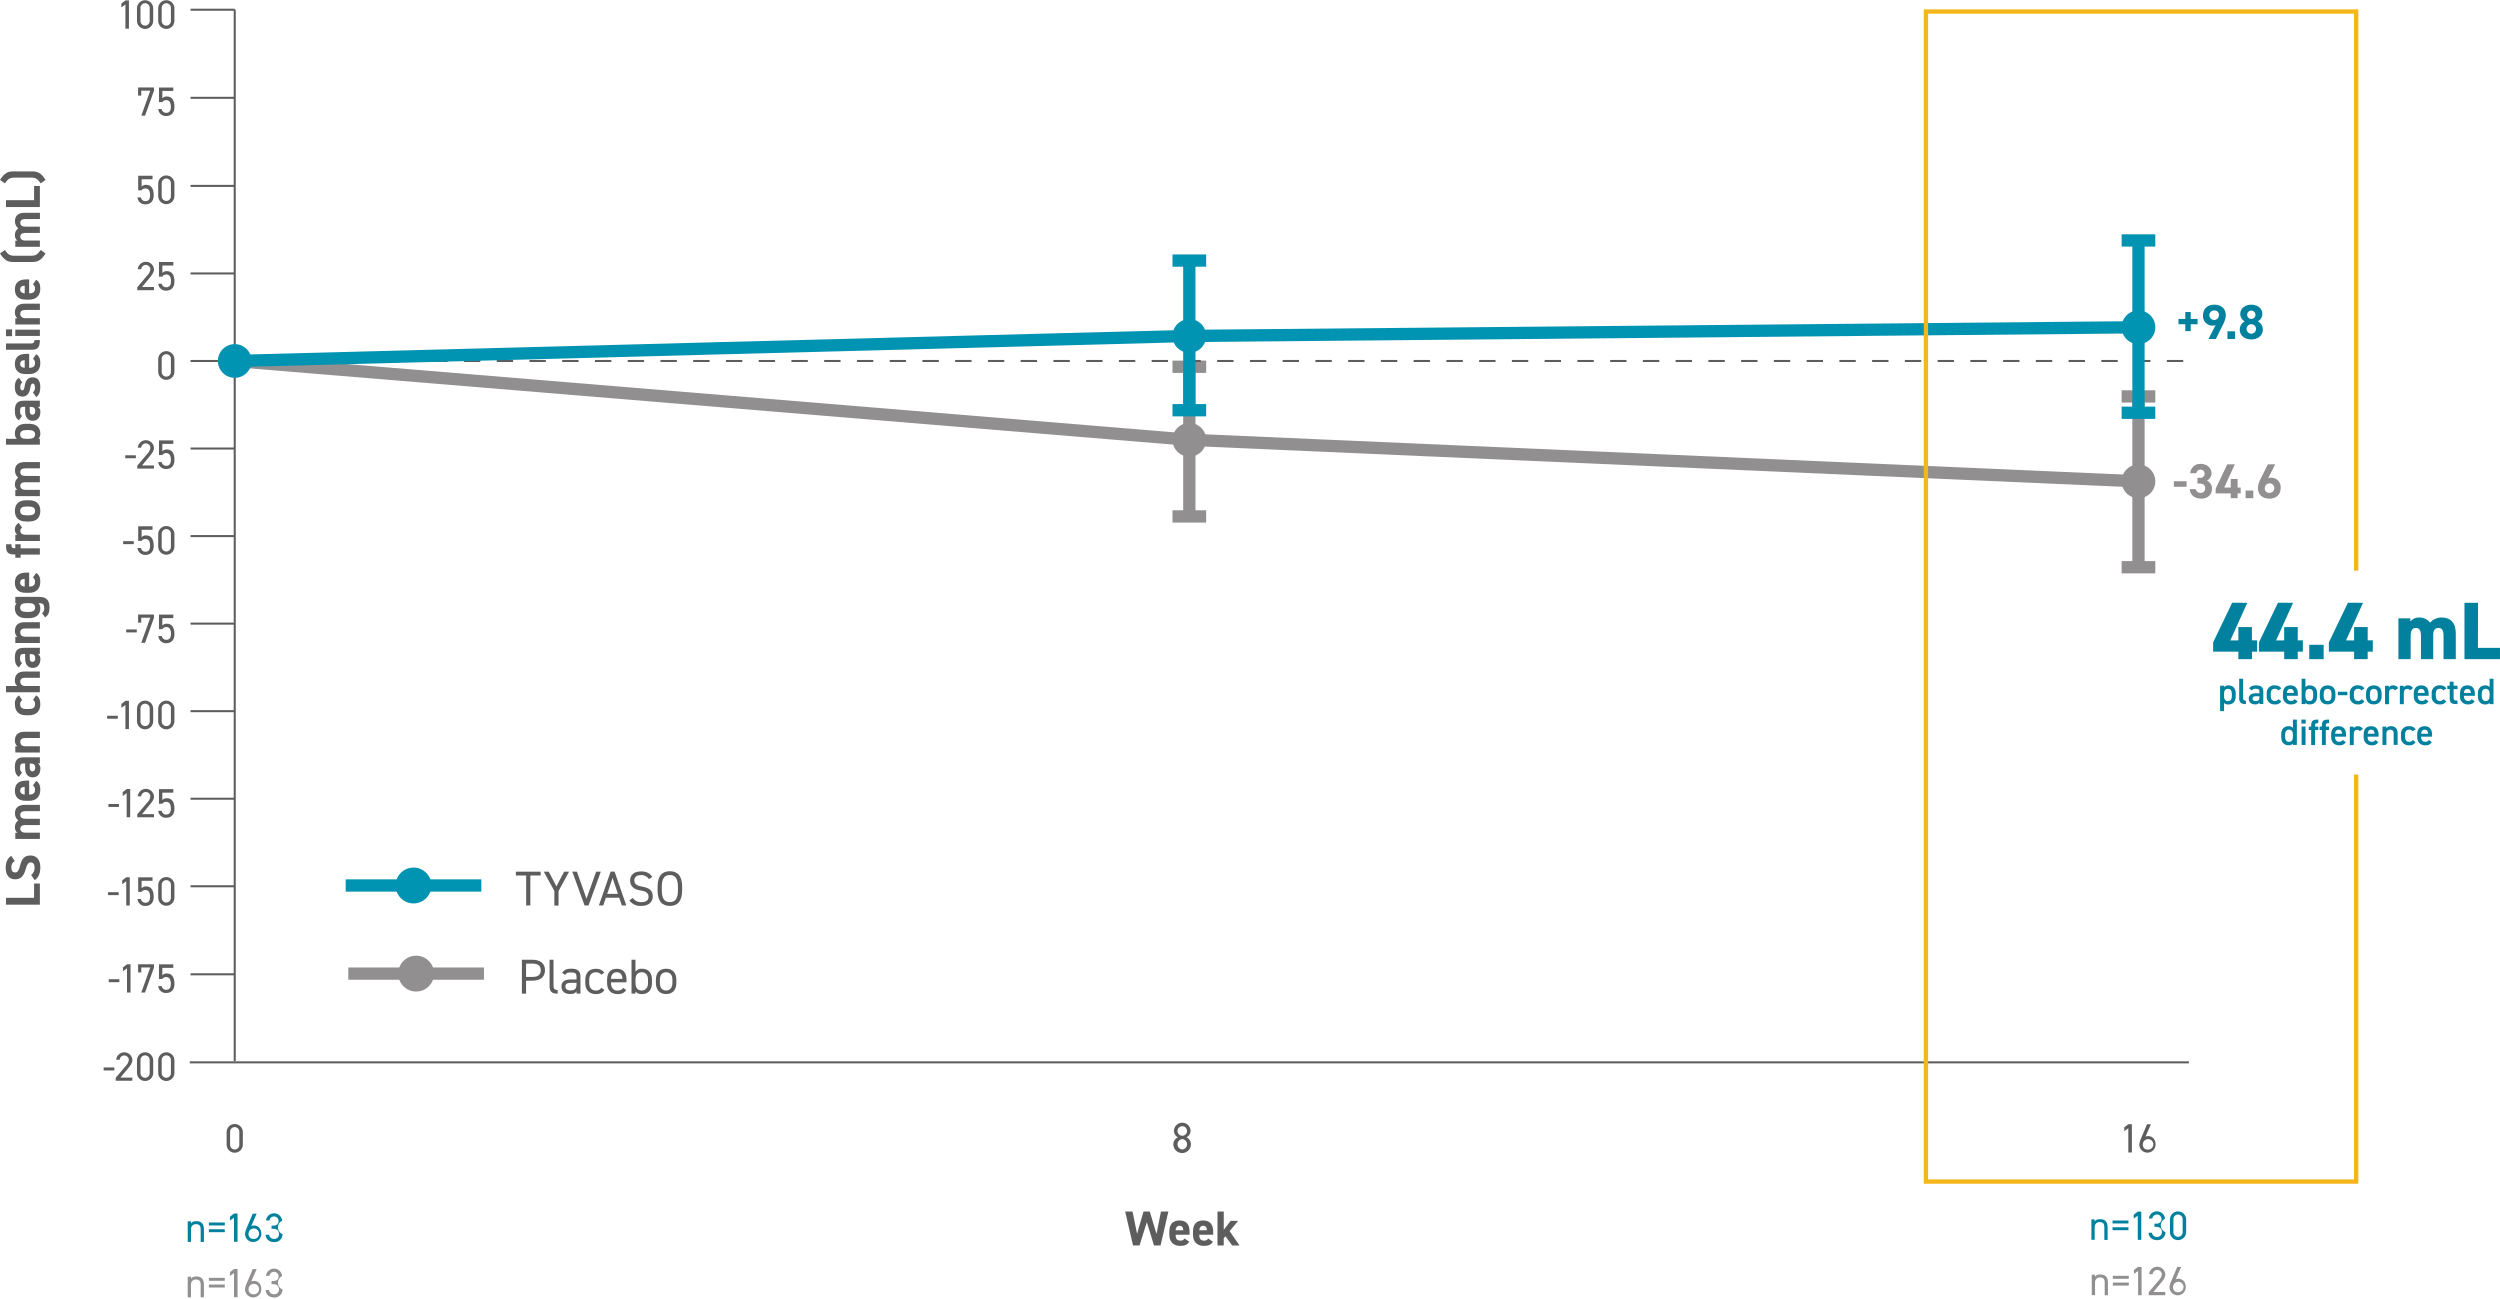 <svg fill="none" height="414" viewBox="0 0 797 414" width="797" xmlns="http://www.w3.org/2000/svg" xmlns:xlink="http://www.w3.org/1999/xlink"><clipPath id="a"><path d="m0 .024h797v413.614h-797z"/></clipPath><g clip-path="url(#a)"><path d="m10.866 286.218v-4.541h1.844v6.732h-10.8v-2.191z" fill="#5d5d5d"/><path d="m4.714 274.486c-.37.21-.672.524-.867.902-.195.378-.276.805-.232 1.229 0 .985.453 1.518 1.192 1.518.846 0 1.218-.666 1.578-2.131.566-2.257 1.412-3.275 3.329-3.275 1.764 0 3.143 1.191 3.143 3.728 0 1.898-.513 3.209-1.764 4.168l-1.159-1.678c.362-.27.65-.627.839-1.037.188-.411.271-.862.24-1.313 0-1.252-.546-1.671-1.205-1.671-.659 0-1.179.453-1.631 2.204-.559 2.13-1.578 3.196-3.329 3.196-1.751 0-3.036-1.126-3.036-3.696 0-1.724.579-3.023 1.764-3.788z" fill="#5d5d5d"/><path d="m12.711 261.03v1.997h-4.588c-1.252 0-1.658.486-1.658 1.186 0 .699.533 1.238 1.645 1.238h4.601v1.997h-7.83v-1.957h.666c-.263-.205-.472-.469-.611-.772-.139-.302-.203-.633-.188-.966-.019-.425.068-.848.254-1.231.186-.382.465-.712.811-.959-.334-.273-.603-.617-.785-1.008-.182-.391-.274-.818-.267-1.25 0-1.704 1.032-2.703 3.069-2.703h4.9v1.998h-4.607c-1.172 0-1.658.406-1.658 1.205s.533 1.218 1.645 1.218z" fill="#5d5d5d"/><path d="m11.518 248.958c.959.546 1.332 1.458 1.332 2.863 0 2.351-1.518 3.476-3.536 3.476h-1.065c-2.364 0-3.509-1.185-3.509-3.223 0-2.21 1.285-3.222 3.662-3.222h.892v4.461c1.085 0 1.864-.36 1.864-1.472.039-.272-.003-.551-.122-.799-.118-.249-.308-.457-.544-.599zm-3.642 4.355v-2.457c-1.019.047-1.445.453-1.445 1.205 0 .753.553 1.172 1.445 1.252z" fill="#5d5d5d"/><path d="m8.016 244.95v-1.565h-.453c-.879 0-1.165.267-1.165 1.392 0 .766.113 1.138.633 1.471l-.992 1.412c-.952-.586-1.298-1.458-1.298-3.07 0-1.997.599-3.162 2.836-3.162h5.134v1.957h-.666c.287.17.519.419.665.719.147.299.203.635.16.966 0 1.631-.859 2.756-2.457 2.756-1.598 0-2.397-1.231-2.397-2.876zm1.471-1.565v1.332c0 .812.266 1.178.872 1.178.606 0 .879-.459.879-1.145 0-.912-.393-1.331-1.458-1.331z" fill="#5d5d5d"/><path d="m4.881 239.896v-1.957h.666c-.262-.219-.47-.495-.608-.806-.139-.312-.204-.651-.191-.992 0-1.585.752-2.863 3.069-2.863h4.9v1.997h-4.594c-1.218 0-1.658.44-1.658 1.252 0 .926.613 1.378 1.645 1.378h4.601v1.998z" fill="#5d5d5d"/><path d="m11.519 221.679c.925.553 1.332 1.445 1.332 2.85 0 2.244-1.405 3.496-3.536 3.496h-1.065c-2.284 0-3.509-1.272-3.509-3.603-.037-.53.063-1.061.29-1.541.227-.481.575-.894 1.008-1.202l1.052 1.505c-.211.14-.384.331-.5.556-.117.225-.174.476-.166.729 0 1.125.666 1.565 1.944 1.565h.812c1.125 0 1.997-.293 1.997-1.565.029-.262-.018-.528-.137-.764s-.302-.433-.529-.568z" fill="#5d5d5d"/><path d="m1.91 220.694v-1.998h3.582c-.256-.212-.458-.482-.589-.788-.131-.305-.187-.638-.163-.97 0-1.578.752-2.863 3.069-2.863h4.9v1.998h-4.588c-1.218 0-1.658.432-1.658 1.251s.613 1.379 1.645 1.379h4.601v1.997z" fill="#5d5d5d"/><path d="m8.016 210.034v-1.552h-.453c-.879 0-1.165.267-1.165 1.392 0 .766.113 1.145.633 1.472l-.992 1.411c-.952-.579-1.298-1.458-1.298-3.069 0-1.998.599-3.163 2.836-3.163h5.134v1.957h-.666c.288.171.519.422.666.722.147.301.202.638.159.97 0 1.624-.859 2.756-2.457 2.756-1.598 0-2.397-1.258-2.397-2.896zm1.471-1.552v1.332c0 .819.266 1.179.872 1.179.606 0 .879-.46.879-1.146 0-.905-.393-1.331-1.458-1.331z" fill="#5d5d5d"/><path d="m4.88 204.98v-1.958h.666c-.26-.219-.467-.495-.606-.807-.138-.311-.204-.65-.193-.99 0-1.585.752-2.87 3.069-2.87h4.901v1.997h-4.594c-1.218 0-1.658.44-1.658 1.252 0 .926.613 1.379 1.645 1.379h4.601v1.997z" fill="#5d5d5d"/><path d="m4.88 192.289v-1.997h7.677c2.61 0 3.223 1.471 3.223 3.442 0 1.458-.346 2.384-1.412 3.07l-.965-1.332c.239-.175.428-.408.551-.677.122-.27.173-.566.148-.861 0-1.185-.34-1.645-1.545-1.645h-.253c.381.474.575 1.071.546 1.678 0 2.051-1.452 3.103-3.536 3.103h-1.065c-2.284 0-3.509-1.238-3.509-3.103-.03-.608.167-1.206.553-1.678zm4.481 0h-.985c-1.252 0-1.944.413-1.944 1.399 0 .985.666 1.391 1.944 1.391h.812c1.125 0 1.998-.313 1.998-1.391 0-1.079-.792-1.399-1.824-1.399z" fill="#5d5d5d"/><path d="m11.518 182.655c.959.546 1.332 1.451 1.332 2.863 0 2.35-1.518 3.476-3.536 3.476h-1.065c-2.364 0-3.509-1.192-3.509-3.223 0-2.211 1.285-3.229 3.662-3.229h.892v4.461c1.085 0 1.864-.36 1.864-1.465.039-.273-.003-.551-.122-.8s-.308-.457-.544-.598zm-3.642 4.348v-2.457c-1.019.047-1.445.459-1.445 1.205s.553 1.179 1.445 1.252z" fill="#5d5d5d"/><path d="m4.88 176.762h-.4c-1.998 0-2.55-.786-2.55-2.663v-.579h1.731v.372c0 .739.326.893 1.112.893h.107v-1.265h1.691v1.285h6.139v1.997h-6.139v.999h-1.691z" fill="#5d5d5d"/><path d="m7.057 168.226c-.174.101-.318.244-.42.417-.102.172-.157.368-.16.569 0 .752.546 1.252 1.645 1.252h4.601v1.997h-7.843v-1.957h.666c-.267-.191-.481-.446-.622-.742-.141-.296-.204-.623-.184-.95-.017-.431.089-.859.306-1.233s.536-.678.919-.877z" fill="#5d5d5d"/><path d="m9.255 159.49c2.144 0 3.596 1.013 3.596 3.383s-1.405 3.382-3.596 3.382h-.945c-2.344 0-3.569-1.238-3.569-3.382s1.225-3.383 3.569-3.383zm-.067 1.998h-.812c-1.252 0-1.944.406-1.944 1.398s.666 1.392 1.944 1.392h.812c1.125 0 1.998-.28 1.998-1.392s-.872-1.398-1.998-1.398z" fill="#5d5d5d"/><path d="m12.711 151.74v1.998h-4.588c-1.252 0-1.658.479-1.658 1.185s.533 1.238 1.645 1.238h4.601v1.998h-7.83v-1.958h.666c-.263-.204-.472-.469-.611-.771-.139-.303-.203-.634-.188-.967-.019-.425.068-.848.254-1.23.186-.383.465-.713.811-.96-.334-.273-.603-.617-.785-1.008-.182-.391-.274-.818-.267-1.249 0-1.705 1.032-2.704 3.069-2.704h4.9v1.998h-4.607c-1.172 0-1.658.406-1.658 1.198 0 .793.533 1.225 1.645 1.225z" fill="#5d5d5d"/><path d="m5.366 139.895c-.22-.225-.389-.493-.497-.788s-.152-.61-.129-.923c0-1.878 1.225-3.083 3.569-3.083h.945c2.144 0 3.596 1.019 3.596 3.083.025.309-.016.619-.12.911s-.27.558-.485.78h.466v1.891h-10.8v-1.891zm3.822-2.79h-.812c-1.252 0-1.944.413-1.944 1.398 0 .986.666 1.392 1.944 1.392h.812c1.125 0 1.998-.346 1.998-1.392 0-1.045-.872-1.398-1.998-1.398z" fill="#5d5d5d"/><path d="m8.016 131.246v-1.551h-.453c-.879 0-1.165.266-1.165 1.398 0 .766.113 1.138.633 1.465l-.992 1.411c-.952-.579-1.298-1.458-1.298-3.069 0-1.998.599-3.163 2.836-3.163h5.134v1.958h-.666c.287.171.518.422.665.722.147.3.203.637.161.969 0 1.631-.859 2.756-2.457 2.756-1.598 0-2.397-1.251-2.397-2.896zm1.471-1.551v1.331c0 .813.266 1.172.872 1.172.606 0 .879-.453.879-1.145 0-.906-.393-1.332-1.458-1.332z" fill="#5d5d5d"/><path d="m7.091 121.924c-.226.181-.403.417-.512.685s-.149.559-.114.847c0 .519.153.992.613.992.459 0 .666-.426.766-1.259.3-1.924 1.032-2.896 2.583-2.896 1.551 0 2.424 1.052 2.424 3.069 0 1.598-.386 2.571-1.298 3.243l-1.079-1.531c.25-.196.444-.454.561-.749s.153-.616.105-.929c0-.666-.24-1.112-.666-1.112-.426 0-.666.346-.799 1.331-.266 1.625-.952 2.817-2.537 2.817-1.485 0-2.41-1.065-2.41-3.023 0-1.278.3-2.344 1.298-2.956z" fill="#5d5d5d"/><path d="m11.518 112.916c.959.552 1.332 1.458 1.332 2.863 0 2.35-1.518 3.482-3.536 3.482h-1.065c-2.364 0-3.509-1.192-3.509-3.229 0-2.204 1.285-3.223 3.662-3.223h.892v4.461c1.085 0 1.864-.359 1.864-1.471.041-.272-.001-.55-.12-.798-.119-.248-.309-.455-.546-.594zm-3.642 4.354v-2.457c-1.019.047-1.445.453-1.445 1.205 0 .753.553 1.172 1.445 1.252z" fill="#5d5d5d"/><path d="m1.91 111.504v-1.997h7.843c.846 0 1.232-.253 1.232-1.099h1.724c0 2.111-.546 3.096-2.503 3.096z" fill="#5d5d5d"/><path d="m1.91 107.176v-2.164h1.938v2.164zm2.97-.08v-1.997h7.83v1.997z" fill="#5d5d5d"/><path d="m4.881 103.441v-1.964h.666c-.262-.219-.47-.495-.608-.806-.139-.312-.204-.651-.191-.992 0-1.578.752-2.863 3.069-2.863h4.9v1.998h-4.594c-1.218 0-1.658.44-1.658 1.259 0 .819.613 1.378 1.645 1.378h4.601v1.998z" fill="#5d5d5d"/><path d="m11.518 89.186c.959.546 1.332 1.452 1.332 2.863 0 2.35-1.518 3.476-3.536 3.476h-1.065c-2.364 0-3.509-1.192-3.509-3.223 0-2.211 1.285-3.229 3.662-3.229h.892v4.461c1.085 0 1.864-.359 1.864-1.471.039-.272-.004-.549-.122-.796-.118-.248-.307-.455-.543-.595zm-3.642 4.348v-2.457c-1.019.047-1.445.453-1.445 1.205s.553 1.179 1.445 1.252z" fill="#5d5d5d"/><path d="m14.528 80.802c-1.391 2.204-2.503 2.723-4.241 2.723h-6.046c-1.738 0-2.836-.519-4.241-2.723l1.551-1.099c.985 1.332 1.405 1.831 3.096 1.831h5.233c1.685 0 2.111-.513 3.096-1.831z" fill="#5d5d5d"/><path d="m12.711 72.266v1.998h-4.588c-1.252 0-1.658.486-1.658 1.192s.533 1.238 1.645 1.238h4.601v1.998h-7.83v-1.964h.666c-.263-.204-.472-.469-.611-.771-.139-.302-.203-.634-.188-.966-.019-.425.068-.848.254-1.231.186-.383.465-.713.811-.96-.334-.273-.602-.617-.784-1.008-.182-.391-.274-.818-.268-1.249 0-1.705 1.032-2.71 3.069-2.71h4.9v1.998h-4.607c-1.172 0-1.658.406-1.658 1.205s.533 1.225 1.645 1.225z" fill="#5d5d5d"/><path d="m10.866 63.817v-4.541h1.844v6.731h-10.8v-2.191z" fill="#5d5d5d"/><path d="m12.977 58.457c-.986-1.332-1.412-1.831-3.096-1.831h-5.233c-1.691 0-2.111.519-3.096 1.831l-1.551-1.099c1.405-2.204 2.504-2.723 4.241-2.723h6.046c1.738 0 2.85.519 4.241 2.723z" fill="#5d5d5d"/><path d="m77.415 364.906c0 .685-.272 1.342-.757 1.827-.484.484-1.142.756-1.827.756-.685 0-1.342-.272-1.827-.756-.484-.485-.757-1.142-.757-1.827v-3.995c0-.685.272-1.342.757-1.827.484-.484 1.142-.756 1.827-.756.685 0 1.342.272 1.827.756.484.485.757 1.142.757 1.827zm-2.583-5.593c-.203-.001-.404.039-.591.119-.187.08-.355.198-.493.347-.139.148-.245.323-.313.515-.068.191-.095.395-.081.597v3.995c-.013.201.014.403.082.593.068.19.174.364.311.511.138.147.304.265.489.345s.384.121.586.121.401-.041.586-.121.351-.198.489-.345.244-.321.311-.511c.068-.19.096-.392.082-.593v-3.995c.016-.201-.011-.403-.077-.594-.066-.19-.171-.365-.308-.513s-.303-.267-.488-.348-.384-.123-.586-.123z" fill="#5d5d5d"/><path d="m59.845 389.369h1.045v.666c.326-.493.786-.739 1.751-.739 1.398 0 2.37.725 2.37 2.556v4.069h-1.039v-4.055c0-1.332-.719-1.605-1.492-1.605-.212-.01-.423.024-.621.1-.198.076-.377.193-.527.343-.15.15-.267.329-.343.527-.076.198-.11.41-.1.621v4.069h-1.045z" fill="#01819d"/><path d="m66.583 389.735h5.074v.939h-5.074zm0 2.144h5.074v.939h-5.074z" fill="#01819d"/><path d="m75.726 395.894h-1.125v-7.71l-1.292.925v-1.238l1.292-.992h1.125z" fill="#01819d"/><path d="m80.099 390.86c.262-.132.552-.196.846-.186 1.438 0 2.364 1.138 2.364 2.663.004.341-.06.679-.188.996-.127.316-.316.604-.554.848-.239.244-.523.438-.837.572-.314.133-.651.204-.992.207-.341.004-.679-.06-.996-.187-.316-.127-.605-.316-.848-.554-.244-.239-.438-.523-.572-.837s-.204-.651-.208-.992c.076-.726.283-1.432.613-2.084l1.851-4.388h1.252zm.613 4.122c.339.042.684-.021.987-.179.303-.159.551-.406.71-.708.159-.303.223-.647.182-.986-.041-.34-.184-.659-.411-.915s-.526-.438-.858-.52c-.332-.082-.681-.061-1.001.061-.32.121-.595.336-.789.618-.194.281-.298.615-.298.957-.025.21-.006.422.057.623.063.202.167.387.307.545.14.158.311.285.503.372.192.086.401.131.611.132z" fill="#01819d"/><path d="m86.564 390.74h.559c1.192 0 1.698-.612 1.698-1.591-.033-.362-.198-.698-.463-.946-.265-.247-.612-.389-.975-.397s-.716.117-.992.353c-.276.235-.456.564-.506.923h-1.092c.076-.638.385-1.224.869-1.647.484-.422 1.107-.649 1.75-.638.642.012 1.257.262 1.726.701.468.44.757 1.037.809 1.678-.412.191-.759.499-.997.886s-.358.835-.345 1.289c.013.454.16.895.421 1.266.261.372.625.659 1.048.826.006.343-.059.684-.189 1.001s-.325.605-.571.844c-.246.24-.538.426-.858.549-.32.122-.663.178-1.005.163-1.718 0-2.663-1.005-2.776-2.363h1.099c.05.397.254.759.567 1.008.314.248.712.365 1.111.323.199.004.397-.033.582-.108.185-.074.352-.186.493-.327.141-.141.251-.309.325-.494.074-.185.11-.383.105-.582 0-1.072-.626-1.711-1.831-1.711h-.559z" fill="#01819d"/><path d="m59.845 407.013h1.045v.666c.326-.5.786-.746 1.751-.746 1.398 0 2.37.732 2.37 2.557v4.075h-1.039v-4.062c0-1.331-.719-1.604-1.492-1.604-.212-.011-.423.023-.621.099-.198.077-.377.193-.527.343-.15.15-.267.33-.343.528-.076.198-.11.409-.1.621v4.075h-1.045z" fill="#918f8f"/><path d="m66.583 407.379h5.074v.939h-5.074zm0 2.138h5.074v.939h-5.074z" fill="#918f8f"/><path d="m75.726 413.538h-1.125v-7.69l-1.292.932v-1.232l1.292-.985h1.125z" fill="#918f8f"/><path d="m80.099 408.512c.263-.128.553-.189.846-.18 1.438 0 2.364 1.132 2.364 2.663.004.341-.06.68-.188.996-.127.316-.316.605-.554.848-.239.244-.523.438-.837.572s-.651.204-.992.208c-.341.003-.679-.061-.996-.188-.316-.127-.605-.315-.848-.554s-.438-.523-.572-.837c-.134-.313-.204-.65-.208-.991.075-.729.282-1.438.613-2.091l1.851-4.381h1.252zm.613 4.128c.339.042.684-.021.987-.179s.551-.405.71-.708c.159-.303.223-.647.182-.986-.041-.34-.184-.659-.411-.915s-.526-.437-.858-.519c-.332-.082-.681-.061-1.001.06s-.595.337-.789.618c-.194.282-.298.616-.298.958-.023.208-.003.419.061.618.064.2.169.384.308.541.14.156.31.281.501.367s.398.131.608.132z" fill="#918f8f"/><path d="m86.564 408.385h.559c1.192 0 1.698-.619 1.698-1.591-.033-.362-.198-.698-.463-.946-.265-.248-.612-.389-.975-.397s-.716.117-.992.353c-.276.235-.456.564-.506.923h-1.092c.075-.638.384-1.225.867-1.648.483-.422 1.107-.65 1.749-.64.642.011 1.257.26 1.726.699.469.438.758 1.036.811 1.676-.412.191-.759.5-.997.886-.239.387-.358.835-.345 1.289.013.454.16.895.421 1.267.261.371.625.659 1.048.826.006.343-.059.683-.189 1-.131.318-.325.605-.571.844-.246.24-.538.426-.858.549-.32.122-.663.178-1.005.163-1.718 0-2.663-1.005-2.776-2.357h1.099c.052.397.256.758.569 1.006.313.249.711.366 1.109.326.2.003.398-.035.582-.11.185-.076.352-.188.493-.329.14-.142.251-.311.325-.496.074-.185.11-.384.105-.583 0-1.072-.626-1.705-1.831-1.705h-.559z" fill="#918f8f"/><path d="m666.737 388.743h1.046v.665c.326-.492.785-.739 1.751-.739 1.391 0 2.37.733 2.37 2.557v4.068h-1.039v-4.094c0-1.332-.719-1.605-1.491-1.605-.212-.011-.423.023-.621.1-.198.076-.378.193-.528.343-.149.15-.266.329-.343.527-.076.198-.11.41-.099.621v4.069h-1.046z" fill="#01819d"/><path d="m673.476 389.103h5.073v.938h-5.073zm0 2.144h5.073v.938h-5.073z" fill="#01819d"/><path d="m682.644 395.261h-1.126v-7.71l-1.291.925v-1.225l1.291-.992h1.126z" fill="#01819d"/><path d="m686.838 390.108h.56c1.185 0 1.697-.613 1.697-1.591-.033-.362-.198-.698-.463-.946s-.612-.389-.975-.397c-.363-.009-.716.117-.992.352-.276.236-.456.564-.506.924h-1.099c.076-.638.386-1.225.87-1.647s1.107-.65 1.749-.638c.643.012 1.257.261 1.726.701.468.439.757 1.037.809 1.677-.414.19-.763.498-1.003.886-.24.387-.361.837-.347 1.292.015.456.163.897.427 1.269.263.372.631.657 1.056.821.006.343-.058.684-.189 1.001s-.325.604-.571.844c-.245.239-.537.426-.858.548-.32.123-.662.179-1.005.164-1.718 0-2.664-1.005-2.777-2.364h1.092c.052.398.257.76.572 1.009.314.248.714.364 1.113.323.199.003.396-.035.58-.11.185-.075.352-.186.492-.327.141-.141.251-.309.325-.493.075-.185.111-.383.108-.582 0-1.072-.666-1.711-1.831-1.711h-.56z" fill="#01819d"/><path d="m696.945 392.771c0 .685-.272 1.343-.757 1.827-.484.485-1.141.757-1.826.757s-1.342-.272-1.827-.757c-.484-.484-.757-1.142-.757-1.827v-3.995c0-.685.273-1.342.757-1.826.485-.485 1.142-.757 1.827-.757s1.342.272 1.826.757c.485.484.757 1.141.757 1.826zm-2.583-5.599c-.203-.002-.404.039-.59.119-.187.08-.354.198-.493.346-.138.149-.244.324-.311.516-.067.191-.093.394-.078.597v3.995c-.013.201.015.403.082.592.068.19.174.364.312.512.137.147.304.264.489.344.184.081.384.122.585.122.202 0 .401-.041.586-.122.185-.08.352-.197.489-.344.138-.148.244-.322.312-.512.067-.189.095-.391.082-.592v-3.995c.011-.202-.02-.404-.091-.593-.071-.19-.18-.362-.32-.507-.141-.146-.31-.26-.497-.336-.188-.077-.389-.114-.591-.109z" fill="#01819d"/><path d="m694.501 101.683h2.177v-2.21h1.725v2.21h2.19v1.691h-2.19v2.184h-1.725v-2.19h-2.177z" fill="#01819d"/><path d="m706.341 103.621c-.331.147-.69.217-1.052.206-.409-.009-.813-.101-1.186-.269s-.708-.41-.986-.711-.492-.654-.63-1.039c-.139-.386-.198-.795-.174-1.204 0-2.397 1.631-3.475 3.635-3.475s3.649 1.065 3.649 3.455c-.109 1.091-.452 2.145-1.006 3.09l-2.177 4.394h-2.344zm-.393-4.661c-.306-.016-.609.06-.871.218s-.47.391-.599.668c-.128.278-.171.587-.121.889.049.302.187.583.397.805.21.223.482.377.781.444.298.066.61.042.895-.07.284-.112.529-.307.702-.56.172-.252.266-.55.267-.856.022-.199 0-.401-.064-.591-.064-.19-.169-.363-.307-.508-.139-.145-.307-.259-.493-.332-.187-.073-.387-.105-.587-.094z" fill="#01819d"/><path d="m712.553 108.068h-2.444v-2.443h2.444z" fill="#01819d"/><path d="m715.642 102.462c-.438-.223-.805-.564-1.062-.983-.256-.42-.391-.902-.39-1.394 0-1.911 1.691-2.956 3.522-2.956s3.523 1.045 3.523 2.956c0 .492-.136.975-.394 1.395-.257.419-.626.759-1.065.982.489.236.9.606 1.185 1.067.286.461.434.994.427 1.537 0 1.997-1.672 3.149-3.676 3.149s-3.682-1.132-3.682-3.149c0-.541.151-1.071.436-1.531.284-.46.692-.831 1.176-1.073zm2.07 3.915c.401 0 .786-.159 1.069-.442.284-.284.443-.668.443-1.069s-.159-.785-.443-1.069c-.283-.283-.668-.443-1.069-.443s-.785.16-1.068.443c-.284.284-.443.668-.443 1.069s.159.785.443 1.069c.283.283.667.442 1.068.442zm0-4.707c.178 0 .354-.036.518-.105.163-.069.312-.17.436-.297s.221-.278.286-.443c.065-.166.096-.342.092-.52-.007-.262-.09-.516-.241-.731-.15-.215-.36-.38-.604-.476s-.51-.117-.766-.062-.491.184-.673.372c-.183.188-.307.425-.356.682-.048.258-.02.524.082.765.101.242.272.448.49.593.218.144.474.222.736.222z" fill="#01819d"/><path d="m693.023 153.431h4.055v1.752h-4.055z" fill="#918f8f"/><path d="m700.534 152.333h.793c.192.025.389.008.574-.05.186-.059.356-.157.499-.288.144-.132.257-.293.331-.473.075-.179.109-.373.1-.568.001-.171-.034-.34-.102-.498-.068-.157-.167-.299-.292-.416s-.272-.208-.434-.266c-.161-.058-.332-.082-.503-.071-.328-.014-.649.099-.896.314-.248.216-.404.518-.436.844h-1.944c.026-.419.135-.828.32-1.205.185-.376.443-.713.759-.989.315-.277.682-.488 1.08-.623.398-.134.818-.188 1.237-.159 1.997 0 3.415 1.365 3.415 2.976-.003.492-.142.973-.402 1.39s-.63.754-1.069.974c.496.222.915.586 1.205 1.046.29.459.438.994.426 1.537 0 1.752-1.225 3.163-3.449 3.163s-3.582-1.285-3.662-3.036h1.924c.061.366.262.694.56.915.298.222.67.318 1.038.27.189.012.379-.017.556-.084s.337-.171.471-.306c.134-.134.237-.295.303-.472.067-.178.094-.367.082-.556 0-.959-.553-1.525-1.665-1.525h-.792z" fill="#918f8f"/><path d="m712.454 148.025-3.369 7.411h2.07v-2.757h2.191v2.757h.985v1.857h-.985v1.532h-2.191v-1.532h-4.794v-1.518l3.696-7.75z" fill="#918f8f"/><path d="m718.346 158.825h-2.444v-2.444h2.444z" fill="#918f8f"/><path d="m723.079 152.473c.329-.146.686-.214 1.045-.2.409.008.813.099 1.186.267.372.168.707.41.984.711s.49.656.627 1.041c.136.386.193.795.166 1.204 0 2.397-1.611 3.475-3.615 3.475s-3.649-1.065-3.649-3.462c.1-1.087.436-2.139.986-3.083l2.177-4.401h2.35zm.393 4.66c.304.014.605-.064.864-.223s.465-.392.591-.669c.125-.276.166-.585.115-.884-.05-.3-.19-.578-.399-.798-.21-.22-.481-.373-.778-.438s-.606-.04-.889.072-.525.306-.697.557c-.171.251-.264.548-.265.852-.03.201-.013.406.049.6.062.193.167.37.308.516.141.147.313.259.504.329s.395.095.597.073z" fill="#918f8f"/><path d="m666.843 406.381h1.038v.666c.327-.5.786-.746 1.752-.746 1.398 0 2.377.732 2.377 2.557v4.068h-1.032v-4.082c0-1.331-.719-1.604-1.485-1.604-.212-.011-.424.023-.622.099-.198.077-.378.193-.529.343-.15.15-.268.329-.345.527s-.112.41-.102.622v4.068h-1.039z" fill="#918f8f"/><path d="m673.575 406.74h5.08v.939h-5.08zm0 2.144h5.08v.959h-5.08z" fill="#918f8f"/><path d="m682.744 412.899h-1.112v-7.717l-1.331.932v-1.225l1.291-.992h1.126z" fill="#918f8f"/><path d="m690.287 412.899h-5.28v-.939l3.169-3.742c.565-.525.925-1.232 1.019-1.997-.025-.372-.191-.721-.463-.976-.273-.255-.632-.397-1.005-.397s-.733.142-1.005.397c-.273.255-.438.604-.463.976h-1.112c.053-.653.352-1.262.835-1.703.484-.442 1.118-.684 1.773-.677s1.283.262 1.758.713c.475.452.761 1.066.801 1.72 0 1.072-.779 1.931-1.332 2.623l-2.484 3.003h3.789z" fill="#918f8f"/><path d="m693.616 407.846c.264-.134.557-.198.852-.187 1.432 0 2.357 1.139 2.357 2.663.007.689-.259 1.352-.741 1.844s-1.14.773-1.829.78-1.352-.26-1.844-.742-.772-1.14-.779-1.828c.075-.727.283-1.433.612-2.084l1.858-4.388h1.252zm.613 4.121c.337.042.68-.02.982-.177.302-.158.548-.403.708-.704.159-.301.222-.643.182-.982-.04-.338-.182-.655-.407-.911-.225-.255-.522-.436-.852-.519-.331-.082-.678-.063-.997.057-.318.12-.593.333-.788.613-.194.279-.299.611-.3.952-.027.209-.01.421.051.623.06.202.162.389.3.548.138.16.307.289.498.378.191.09.399.138.609.142z" fill="#918f8f"/><path d="m375.522 362.569c-.375-.184-.693-.468-.919-.82-.225-.352-.349-.759-.359-1.177 0-.707.28-1.384.78-1.884.499-.499 1.177-.78 1.883-.78.707 0 1.384.281 1.883.78.5.5.781 1.177.781 1.884-.016.423-.149.834-.384 1.187-.235.352-.563.633-.948.81.427.192.79.503 1.044.897.254.393.389.852.387 1.32 0 .745-.296 1.46-.823 1.987s-1.241.823-1.986.823c-.746 0-1.46-.296-1.987-.823s-.823-1.242-.823-1.987c.008-.471.151-.931.411-1.323.261-.393.629-.703 1.06-.894zm1.392 3.895c.416-.037.802-.229 1.084-.537s.438-.71.438-1.127c0-.418-.156-.82-.438-1.128s-.668-.5-1.084-.537c-.416.037-.803.229-1.084.537-.282.308-.438.71-.438 1.128 0 .417.156.819.438 1.127.281.308.668.5 1.084.537zm0-4.381c.301 0 .595-.089.846-.256.25-.167.445-.404.561-.682s.147-.584.089-.879c-.058-.296-.201-.567-.413-.781s-.483-.36-.778-.421c-.294-.06-.601-.032-.879.082-.279.113-.518.306-.687.555-.17.249-.261.543-.264.844-.002.201.037.4.112.586.076.187.188.356.33.498.142.143.311.256.497.332.186.077.385.116.586.115z" fill="#5d5d5d"/><path d="m363.291 397.046h-2.084l-2.504-10.807h2.351l1.444 7.111 2.051-7.111h1.998l2.144 7.158 1.424-7.158h2.364l-2.49 10.807h-2.097l-2.284-7.438z" fill="#5d5d5d"/><path d="m379.124 395.86c-.546.959-1.452 1.332-2.863 1.332-2.351 0-3.476-1.518-3.476-3.535v-1.066c0-2.363 1.192-3.509 3.223-3.509 2.21 0 3.229 1.285 3.229 3.662v.893h-4.461c0 1.085.36 1.864 1.471 1.864.272.039.549-.004.797-.123.248-.118.455-.307.595-.543zm-4.348-3.648h2.457c-.047-1.019-.453-1.439-1.205-1.439-.753 0-1.179.54-1.252 1.432z" fill="#5d5d5d"/><path d="m386.668 395.86c-.553.959-1.459 1.332-2.87 1.332-2.344 0-3.476-1.518-3.476-3.535v-1.066c0-2.363 1.192-3.509 3.23-3.509 2.203 0 3.222 1.285 3.222 3.662v.893h-4.461c0 1.085.36 1.864 1.472 1.864.272.04.549-.001.797-.12s.455-.309.594-.546zm-4.355-3.648h2.457c-.047-1.019-.453-1.439-1.205-1.439s-1.152.54-1.232 1.432z" fill="#5d5d5d"/><path d="m394.718 389.202-2.723 3.289 3.162 4.555h-2.35l-2.144-2.943-.533.666v2.283h-1.997v-10.813h1.997v5.826l2.191-2.849z" fill="#5d5d5d"/><path d="m679.635 367.403h-1.126v-7.717l-1.291.932v-1.232l1.291-.992h1.126z" fill="#5d5d5d"/><path d="m683.988 362.363c.263-.128.553-.189.846-.18 1.438 0 2.363 1.132 2.363 2.663.004.341-.06.68-.187.996s-.316.605-.554.848c-.239.244-.523.438-.837.572-.314.133-.651.204-.992.208-.341.003-.679-.061-.995-.188-.317-.127-.605-.316-.849-.554-.243-.239-.438-.523-.571-.837-.134-.314-.205-.651-.208-.992.075-.728.282-1.437.612-2.09l1.851-4.388h1.259zm.613 4.128c.339.043.684-.018.988-.176.304-.157.552-.403.713-.706.16-.302.225-.646.185-.986s-.183-.66-.409-.916c-.226-.257-.525-.439-.857-.522s-.682-.062-1.002.059-.596.336-.791.618c-.195.281-.299.615-.299.958-.025.208-.006.42.056.621s.166.386.305.544.31.284.501.372c.192.087.399.132.61.134z" fill="#5d5d5d"/><path d="m60.49 338.679h637.334" stroke="#5d5d5d" stroke-miterlimit="10" stroke-width=".653"/><path d="m60.745 3.1h14.089" stroke="#5d5d5d" stroke-miterlimit="10" stroke-width=".653"/><path d="m60.745 31.185h14.089" stroke="#5d5d5d" stroke-miterlimit="10" stroke-width=".653"/><path d="m60.745 87.175h14.089" stroke="#5d5d5d" stroke-miterlimit="10" stroke-width=".653"/><path d="m60.745 115.08h14.089" stroke="#5d5d5d" stroke-miterlimit="10" stroke-width=".653"/><path d="m60.745 142.991h14.089" stroke="#5d5d5d" stroke-miterlimit="10" stroke-width=".653"/><path d="m60.745 198.808h14.089" stroke="#5d5d5d" stroke-miterlimit="10" stroke-width=".653"/><path d="m60.745 254.631h14.089" stroke="#5d5d5d" stroke-miterlimit="10" stroke-width=".653"/><path d="m60.745 310.607h14.089" stroke="#5d5d5d" stroke-miterlimit="10" stroke-width=".653"/><path d="m60.745 59.263h14.089" stroke="#5d5d5d" stroke-miterlimit="10" stroke-width=".653"/><g fill="#5d5d5d"><path d="m33.039 340.297h3.402v.966h-3.402z"/><path d="m42.18 344.532h-5.287v-.939l3.169-3.742c.564-.525.925-1.232 1.019-1.998-.025-.372-.191-.721-.463-.976-.273-.254-.632-.396-1.005-.396-.373 0-.732.142-1.005.396-.273.255-.438.604-.463.976h-1.105c.053-.653.352-1.261.836-1.703.484-.441 1.117-.683 1.772-.676s1.283.261 1.758.713c.475.451.761 1.066.801 1.72 0 1.072-.786 1.931-1.332 2.623l-2.483 3.003h3.815z"/><path d="m48.839 342.042c0 .685-.272 1.342-.757 1.826-.484.485-1.142.757-1.827.757s-1.342-.272-1.827-.757c-.484-.484-.757-1.141-.757-1.826v-3.995c0-.686.272-1.343.757-1.827.484-.485 1.142-.757 1.827-.757s1.342.272 1.827.757c.484.484.757 1.141.757 1.827zm-2.583-5.593c-.203-.002-.404.039-.59.119s-.354.198-.492.346c-.138.149-.244.324-.311.516-.067.191-.093.394-.078.597v3.995c-.013.201.014.402.082.592.068.19.174.364.311.511.138.148.304.265.489.345.185.081.384.122.586.122.202 0 .401-.041.586-.122.185-.08.351-.197.489-.345.138-.147.244-.321.311-.511.068-.19.096-.391.082-.592v-3.995c.015-.202-.012-.404-.079-.595-.067-.19-.172-.365-.31-.513-.138-.148-.304-.266-.489-.347-.185-.081-.385-.123-.587-.123z"/><path d="m55.603 342.041c0 .685-.272 1.343-.757 1.827-.484.485-1.142.757-1.827.757-.685 0-1.342-.272-1.827-.757-.484-.484-.757-1.142-.757-1.827v-3.995c0-.685.272-1.342.757-1.826.484-.485 1.142-.757 1.827-.757.685 0 1.342.272 1.827.757.484.484.757 1.141.757 1.826zm-2.583-5.593c-.203-.001-.404.039-.59.12-.186.08-.354.198-.492.346s-.244.324-.311.515c-.067.192-.093.395-.078.597v3.995c-.014.201.014.403.082.593.068.19.174.364.311.511.138.147.304.265.489.345s.384.122.586.122.401-.042.586-.122.351-.198.489-.345c.138-.147.244-.321.311-.511.068-.19.096-.392.082-.593v-3.995c.016-.201-.011-.404-.077-.595s-.172-.366-.31-.514c-.138-.149-.304-.267-.49-.347-.185-.081-.386-.122-.588-.122z"/><path d="m34.677 312.172h3.376v.946h-3.376z"/><path d="m41.614 316.414h-1.125v-7.711l-1.292.926v-1.225l1.292-.992h1.125z"/><path d="m44.019 310.008v-2.596h5.074v1.018l-2.856 7.99h-1.198l2.87-7.99h-2.87v1.578z"/><path d="m51.715 312.099h-1.032v-4.661h4.568v1.125h-3.496v2.357c.182-.197.405-.352.654-.453.249-.102.516-.147.785-.133 1.665 0 2.424 1.279 2.424 3.329 0 1.772-.912 2.91-2.663 2.91-.624.025-1.234-.192-1.702-.605-.469-.412-.76-.99-.815-1.612h1.099c.049.339.22.648.481.869.261.22.595.338.937.329.925 0 1.518-.532 1.518-1.891 0-1.358-.446-2.177-1.518-2.177-.24-.003-.478.051-.693.157-.215.107-.402.263-.545.456z"/><path d="m34.443 284.427h3.382v.939h-3.382z"/><path d="m41.369 288.662h-1.125v-7.704l-1.292.926v-1.212l1.292-.992h1.125z"/><path d="m45.097 284.347h-1.039v-4.66h4.568v1.118h-3.482v2.364c.181-.197.403-.352.65-.454.247-.101.514-.146.781-.132 1.671 0 2.43 1.278 2.43 3.329 0 1.771-.912 2.91-2.663 2.91-.624.026-1.235-.19-1.704-.603s-.76-.992-.813-1.615h1.092c.052.339.225.647.487.868.262.22.596.338.938.331.925 0 1.512-.533 1.512-1.891s-.44-2.184-1.512-2.184c-.242-.002-.48.053-.697.16-.216.108-.404.265-.548.459z"/><path d="m55.603 286.179c0 .685-.272 1.342-.757 1.826-.484.485-1.142.757-1.827.757-.685 0-1.342-.272-1.827-.757-.484-.484-.757-1.141-.757-1.826v-3.995c0-.686.272-1.343.757-1.827.484-.485 1.142-.757 1.827-.757.685 0 1.342.272 1.827.757.484.484.757 1.141.757 1.827zm-2.583-5.6c-.203-.002-.404.039-.59.119s-.354.198-.492.347c-.138.148-.244.323-.311.515-.067.191-.093.395-.078.597v3.995c-.014.201.014.403.082.593.068.189.174.363.311.511.138.147.304.264.489.345.185.08.384.121.586.121s.401-.041.586-.121c.185-.081.351-.198.489-.345.138-.148.244-.322.311-.511.068-.19.096-.392.082-.593v-3.995c.016-.202-.011-.404-.077-.595s-.172-.367-.31-.515-.304-.266-.49-.347c-.185-.08-.386-.122-.588-.121z"/><path d="m34.557 256.309h3.376v.939h-3.376z"/><path d="m41.496 260.55h-1.119v-7.717l-1.272.933v-1.232l1.292-.992h1.119z"/><path d="m49.092 260.551h-5.327v-.946l3.169-3.742c.564-.525.925-1.232 1.019-1.997-.025-.373-.191-.722-.463-.976-.273-.255-.632-.397-1.005-.397-.373 0-.732.142-1.005.397-.273.254-.438.603-.463.976h-1.092c.053-.653.352-1.262.836-1.703.484-.442 1.117-.684 1.772-.677s1.283.261 1.758.713c.475.451.761 1.066.801 1.72 0 1.072-.786 1.931-1.332 2.623l-2.477 3.003h3.809z"/><path d="m51.715 256.229h-1.032v-4.661h4.568v1.126h-3.496v2.363c.181-.198.405-.354.653-.456.249-.103.517-.149.785-.136 1.665 0 2.424 1.285 2.424 3.329 0 1.778-.912 2.91-2.663 2.91-.624.024-1.234-.192-1.702-.605s-.76-.99-.815-1.613h1.099c.049.339.22.648.481.869s.595.338.937.33c.925 0 1.518-.533 1.518-1.891s-.446-2.177-1.518-2.177c-.24-.004-.478.05-.693.157-.215.106-.402.262-.545.455z"/><path d="m34.164 228.184h3.382v.946h-3.382z"/><path d="m41.103 232.425h-1.119v-7.683l-1.292.925v-1.225l1.292-1.032h1.119z"/><path d="m48.839 229.935c0 .686-.272 1.343-.757 1.827-.484.485-1.142.757-1.827.757s-1.342-.272-1.827-.757c-.484-.484-.757-1.141-.757-1.827v-3.995c0-.685.272-1.342.757-1.826.484-.485 1.142-.757 1.827-.757s1.342.272 1.827.757c.484.484.757 1.141.757 1.826zm-2.583-5.599c-.203-.001-.403.04-.589.121-.186.081-.353.199-.491.347-.138.148-.244.323-.311.514s-.095.394-.08.596v3.995c-.013.201.014.403.082.592.068.19.174.364.311.512.138.147.304.264.489.344.185.081.384.122.586.122.202 0 .401-.041.586-.122.185-.08.351-.197.489-.344.138-.148.244-.322.311-.512.068-.189.096-.391.082-.592v-3.995c.015-.202-.012-.404-.079-.595-.067-.19-.172-.365-.31-.513-.138-.148-.304-.266-.489-.347-.185-.081-.385-.123-.587-.123z"/><path d="m55.603 229.935c0 .686-.272 1.343-.757 1.827-.484.485-1.142.757-1.827.757-.685 0-1.342-.272-1.827-.757-.484-.484-.757-1.141-.757-1.827v-3.995c0-.685.272-1.342.757-1.826.484-.485 1.142-.757 1.827-.757.685 0 1.342.272 1.827.757.484.484.757 1.141.757 1.826zm-2.583-5.599c-.203-.001-.403.04-.589.121-.186.081-.353.199-.491.347s-.244.323-.311.514c-.067.191-.095.394-.08.596v3.995c-.014.201.014.403.082.592.068.19.174.364.311.512.138.147.304.264.489.344.185.081.384.122.586.122s.401-.041.586-.122c.185-.08.351-.197.489-.344.138-.148.244-.322.311-.512.068-.189.096-.391.082-.592v-3.995c.015-.202-.012-.404-.079-.595-.067-.19-.172-.365-.31-.513s-.304-.266-.489-.347c-.185-.081-.385-.123-.587-.123z"/><path d="m40.23 200.672h3.376v.939h-3.376z"/><path d="m44.019 198.508v-2.597h5.074v1.019l-2.856 7.99h-1.198l2.87-7.99h-2.87v1.578z"/><path d="m51.715 200.592h-1.032v-4.66h4.568v1.118h-3.496v2.364c.182-.197.405-.352.654-.454.249-.101.516-.146.785-.132 1.665 0 2.424 1.278 2.424 3.329 0 1.771-.912 2.903-2.663 2.903-.629.013-1.239-.218-1.701-.645-.462-.427-.74-1.017-.776-1.645h1.099c.049.339.22.649.481.871s.595.341.937.334c.925 0 1.518-.539 1.518-1.891s-.446-2.184-1.518-2.184c-.254-.001-.504.062-.728.183-.223.121-.413.296-.551.509z"/><path d="m39.257 172.521h3.382v.952h-3.382z"/><path d="m45.097 172.441h-1.039v-4.661h4.568v1.119h-3.482v2.364c.181-.198.403-.353.65-.454s.514-.146.781-.132c1.671 0 2.43 1.278 2.43 3.329 0 1.778-.912 2.909-2.663 2.909-.624.027-1.235-.189-1.704-.602-.469-.414-.76-.992-.813-1.615h1.092c.05.34.223.65.485.872s.597.34.94.333c.925 0 1.512-.539 1.512-1.897 0-1.359-.44-2.177-1.512-2.177-.241-.005-.48.049-.697.155-.216.107-.405.263-.548.457z"/><path d="m55.603 174.265c0 .686-.272 1.343-.757 1.827-.484.485-1.142.757-1.827.757-.685 0-1.342-.272-1.827-.757-.484-.484-.757-1.141-.757-1.827v-3.995c0-.685.272-1.342.757-1.826.484-.485 1.142-.757 1.827-.757.685 0 1.342.272 1.827.757.484.484.757 1.141.757 1.826zm-2.583-5.593c-.203-.001-.404.04-.59.12s-.354.198-.492.346c-.138.149-.244.324-.311.515-.067.192-.093.395-.078.597v3.995c-.014.202.014.403.082.593.068.19.174.364.311.511.138.148.304.265.489.345s.384.122.586.122.401-.042.586-.122.351-.197.489-.345c.138-.147.244-.321.311-.511.068-.19.096-.391.082-.593v-3.995c.016-.201-.011-.404-.077-.595s-.172-.366-.31-.514c-.138-.149-.304-.267-.49-.347-.185-.081-.386-.122-.588-.122z"/><path d="m39.93 145.148h3.376v.939h-3.376z"/><path d="m49.092 149.39h-5.327v-.939l3.169-3.742c.564-.525.925-1.233 1.019-1.998-.025-.372-.191-.721-.463-.976-.273-.254-.632-.396-1.005-.396-.373 0-.732.142-1.005.396-.273.255-.438.604-.463.976h-1.092c.053-.653.352-1.261.836-1.703.484-.441 1.117-.683 1.772-.676.655.006 1.283.261 1.758.713.475.451.761 1.066.801 1.72 0 1.065-.786 1.931-1.332 2.616l-2.477 3.003h3.809z"/><path d="m51.715 145.069h-1.032v-4.661h4.568v1.105h-3.496v2.364c.182-.198.405-.353.654-.454s.516-.146.785-.132c1.665 0 2.424 1.278 2.424 3.329 0 1.771-.912 2.91-2.663 2.91-.624.024-1.234-.192-1.702-.605s-.76-.99-.815-1.613h1.099c.05.338.222.647.483.867.261.221.594.339.935.332.925 0 1.518-.539 1.518-1.891s-.446-2.184-1.518-2.184c-.242-.001-.48.056-.696.166-.215.11-.402.27-.543.467z"/><path d="m55.603 118.515c0 .685-.272 1.342-.757 1.827-.484.484-1.142.757-1.827.757-.685 0-1.342-.273-1.827-.757-.484-.485-.757-1.142-.757-1.827v-3.995c0-.685.272-1.342.757-1.827.484-.484 1.142-.756 1.827-.756.685 0 1.342.272 1.827.756.484.485.757 1.142.757 1.827zm-2.583-5.593c-.203-.001-.404.039-.59.119-.186.081-.354.199-.492.347s-.244.324-.311.515c-.067.192-.093.395-.078.597v3.995c-.014.201.014.403.082.593.068.19.174.364.311.511.138.147.304.265.489.345s.384.122.586.122.401-.042.586-.122.351-.198.489-.345c.138-.147.244-.321.311-.511.068-.19.096-.392.082-.593v-3.995c.016-.201-.011-.404-.077-.595s-.172-.366-.31-.515c-.138-.148-.304-.266-.49-.347-.185-.08-.386-.121-.588-.121z"/><path d="m49.092 92.514h-5.327v-.939l3.169-3.749c.566-.523.927-1.232 1.019-1.998-.025-.372-.191-.721-.463-.976-.273-.255-.632-.397-1.005-.397-.373 0-.732.142-1.005.397-.273.255-.438.604-.463.976h-1.092c.053-.653.352-1.262.836-1.703.484-.442 1.117-.683 1.772-.677.655.007 1.283.262 1.758.713.475.451.761 1.066.801 1.72 0 1.065-.786 1.924-1.332 2.617l-2.477 3.003h3.809z"/><path d="m51.715 88.193h-1.032v-4.661h4.568v1.119h-3.496v2.364c.182-.198.405-.352.654-.454s.516-.146.785-.132c1.665 0 2.424 1.278 2.424 3.329 0 1.771-.912 2.91-2.663 2.91-.625.025-1.236-.193-1.704-.607-.469-.414-.76-.993-.812-1.617h1.099c.065.333.249.631.517.839.268.208.602.312.941.293.925 0 1.518-.539 1.518-1.891 0-1.352-.446-2.184-1.518-2.184-.254-.001-.504.062-.728.183-.223.121-.413.296-.551.509z"/><path d="m45.097 60.681h-1.039v-4.661h4.568v1.125h-3.482v2.364c.18-.199.402-.355.649-.457.248-.102.515-.149.782-.135 1.671 0 2.43 1.278 2.43 3.329 0 1.778-.912 2.91-2.663 2.91-.624.026-1.235-.19-1.704-.603-.469-.413-.76-.992-.813-1.614h1.092c.05.339.223.648.485.869.262.221.597.338.939.329.925 0 1.512-.533 1.512-1.891s-.44-2.177-1.512-2.177c-.241-.004-.48.049-.697.156-.216.106-.405.263-.548.457z"/><path d="m55.603 62.506c0 .685-.272 1.342-.757 1.827s-1.142.757-1.827.757c-.685 0-1.342-.272-1.827-.757s-.757-1.142-.757-1.827v-3.995c0-.685.272-1.342.757-1.827s1.142-.757 1.827-.757c.685 0 1.342.272 1.827.757s.757 1.142.757 1.827zm-2.583-5.593c-.203-.002-.404.039-.59.119-.186.08-.354.198-.492.347-.138.148-.244.324-.311.515-.067.192-.093.395-.078.597v3.995c-.014.201.014.403.082.593.068.19.174.364.311.511.138.147.304.265.489.345.185.08.384.122.586.122s.401-.041.586-.122c.185-.08.351-.198.489-.345.138-.147.244-.321.311-.511.068-.19.096-.392.082-.593v-3.995c.016-.202-.011-.404-.077-.595s-.172-.366-.31-.514c-.138-.148-.304-.266-.49-.347-.185-.081-.386-.122-.588-.121z"/><path d="m44.019 30.473v-2.597h5.074v1.019l-2.856 7.99h-1.198l2.87-7.99h-2.87v1.578z"/><path d="m51.715 32.563h-1.032v-4.661h4.568v1.085h-3.496v2.357c.182-.198.405-.352.654-.454.249-.101.516-.146.785-.132 1.665 0 2.424 1.278 2.424 3.329 0 1.771-.912 2.91-2.663 2.91-.624.025-1.234-.192-1.702-.605s-.76-.99-.815-1.612h1.099c.049.339.22.648.481.869.261.221.595.338.937.33.925 0 1.518-.533 1.518-1.891s-.446-2.177-1.518-2.177c-.244.001-.483.061-.699.175-.215.114-.401.277-.539.477z"/><path d="m41.103 9.133h-1.119v-7.71l-1.292.932v-1.225l1.292-.992h1.119z"/><path d="m48.839 6.642c0 .685-.272 1.342-.757 1.827-.484.484-1.142.757-1.827.757s-1.342-.272-1.827-.757c-.484-.484-.757-1.142-.757-1.827v-3.995c0-.685.272-1.342.757-1.827.484-.484 1.142-.757 1.827-.757s1.342.272 1.827.757c.484.484.757 1.142.757 1.827zm-2.583-5.62c-.203-.002-.404.039-.59.119s-.354.198-.492.347c-.138.148-.244.324-.311.515-.067.191-.093.395-.078.597v3.995c-.013.201.014.403.082.593.068.19.174.364.311.511.138.147.304.265.489.345s.384.122.586.122c.202 0 .401-.041.586-.122s.351-.198.489-.345c.138-.147.244-.321.311-.511.068-.19.096-.392.082-.593v-3.995c.016-.202-.011-.404-.077-.595s-.172-.366-.31-.514c-.138-.148-.304-.266-.49-.347s-.386-.122-.588-.121z"/><path d="m55.603 6.642c0 .685-.272 1.342-.757 1.827s-1.142.757-1.827.757c-.685 0-1.342-.272-1.827-.757s-.757-1.142-.757-1.827v-3.995c0-.685.272-1.342.757-1.827s1.142-.757 1.827-.757c.685 0 1.342.272 1.827.757s.757 1.142.757 1.827zm-2.583-5.62c-.203-.002-.404.039-.59.119s-.354.198-.492.347-.244.324-.311.515c-.067.191-.093.395-.078.597v3.995c-.014.201.014.403.082.593.068.19.174.364.311.511.138.147.304.265.489.345s.384.122.586.122.401-.041.586-.122.351-.198.489-.345c.138-.147.244-.321.311-.511.068-.19.096-.392.082-.593v-3.995c.016-.202-.011-.404-.077-.595s-.172-.366-.31-.514c-.138-.148-.304-.266-.49-.347-.185-.081-.386-.122-.588-.121z"/></g><path d="m74.832 3.1v335.213" stroke="#5d5d5d" stroke-miterlimit="10" stroke-width=".653"/><path d="m60.745 170.903h14.089" stroke="#5d5d5d" stroke-miterlimit="10" stroke-width=".653"/><path d="m60.745 226.72h14.089" stroke="#5d5d5d" stroke-miterlimit="10" stroke-width=".653"/><path d="m60.745 282.543h14.089" stroke="#5d5d5d" stroke-miterlimit="10" stroke-width=".653"/><path d="m74.832 115.08 304.325 25.121 302.587 13.257" stroke="#918f8f" stroke-miterlimit="10" stroke-width="3.915"/><path d="m379.157 145.581c2.968 0 5.374-2.405 5.374-5.373s-2.406-5.373-5.374-5.373c-2.967 0-5.373 2.405-5.373 5.373s2.406 5.373 5.373 5.373z" fill="#918f8f"/><path d="m681.744 158.831c2.968 0 5.374-2.405 5.374-5.373 0-2.967-2.406-5.373-5.374-5.373-2.967 0-5.373 2.406-5.373 5.373 0 2.968 2.406 5.373 5.373 5.373z" fill="#918f8f"/><path d="m681.744 180.837v-54.458" stroke="#918f8f" stroke-miterlimit="10" stroke-width="3.915"/><path d="m676.378 126.379h10.733" stroke="#918f8f" stroke-miterlimit="10" stroke-width="3.915"/><path d="m676.378 180.837h10.733" stroke="#918f8f" stroke-miterlimit="10" stroke-width="3.915"/><path d="m379.157 164.638v-47.714" stroke="#918f8f" stroke-miterlimit="10" stroke-width="3.915"/><path d="m373.791 116.924h10.733" stroke="#918f8f" stroke-miterlimit="10" stroke-width="3.915"/><path d="m373.791 164.637h10.733" stroke="#918f8f" stroke-miterlimit="10" stroke-width="3.915"/><path d="m74.832 115.08h622.992" stroke="#5d5d5d" stroke-dasharray="5.22 5.22" stroke-miterlimit="10" stroke-width=".653"/><path d="m379.157 130.78v-47.707" stroke="#0193b2" stroke-miterlimit="10" stroke-width="3.915"/><path d="m373.791 83.073h10.733" stroke="#0193b2" stroke-miterlimit="10" stroke-width="3.915"/><path d="m373.791 130.78h10.733" stroke="#0193b2" stroke-miterlimit="10" stroke-width="3.915"/><path d="m74.832 115.08 304.325-7.984 302.587-2.763" stroke="#0193b2" stroke-miterlimit="10" stroke-width="3.915"/><path d="m74.833 120.453c2.968 0 5.373-2.406 5.373-5.373 0-2.968-2.406-5.374-5.373-5.374-2.967 0-5.373 2.406-5.373 5.374 0 2.967 2.406 5.373 5.373 5.373z" fill="#0193b2"/><path d="m379.157 112.469c2.968 0 5.374-2.405 5.374-5.373 0-2.967-2.406-5.373-5.374-5.373-2.967 0-5.373 2.406-5.373 5.373 0 2.968 2.406 5.373 5.373 5.373z" fill="#0193b2"/><path d="m681.744 109.706c2.968 0 5.374-2.405 5.374-5.373 0-2.967-2.406-5.373-5.374-5.373-2.967 0-5.373 2.406-5.373 5.373 0 2.968 2.406 5.373 5.373 5.373z" fill="#0193b2"/><path d="m681.744 131.585v-54.931" stroke="#0193b2" stroke-miterlimit="10" stroke-width="3.915"/><path d="m676.378 76.654h10.733" stroke="#0193b2" stroke-miterlimit="10" stroke-width="3.915"/><path d="m676.378 131.585h10.733" stroke="#0193b2" stroke-miterlimit="10" stroke-width="3.915"/><path d="m172.358 277.889v1.218h-3.283v9.555h-1.332v-9.555h-3.289v-1.218z" fill="#5d5d5d"/><path d="m174.934 277.889 2.457 4.66 2.456-4.66h1.585l-3.369 6.165v4.661h-1.332v-4.661l-3.369-6.165z" fill="#5d5d5d"/><path d="m183.929 277.888 3.043 8.61 3.083-8.61h1.485l-3.915 10.774h-1.266l-3.915-10.8z" fill="#5d5d5d"/><path d="m190.914 288.662 3.762-10.8h1.252l3.735 10.8h-1.425l-.832-2.471h-4.255l-.832 2.471zm2.663-3.696h3.416l-1.704-5.073z" fill="#5d5d5d"/><path d="m206.893 280.279c-.275-.424-.658-.768-1.11-.996-.451-.228-.955-.332-1.46-.302-1.252 0-2.097.565-2.097 1.691 0 1.285.972 1.724 2.55 1.997 2.084.36 3.329 1.112 3.329 3.116 0 1.412-.939 3.023-3.629 3.023-.74.057-1.482-.076-2.157-.386-.674-.31-1.259-.786-1.698-1.385l1.112-.766c.304.439.717.792 1.197 1.026.481.233 1.013.338 1.546.306 1.771 0 2.284-.812 2.284-1.731s-.513-1.711-2.55-1.998c-2.038-.286-3.329-1.285-3.329-3.162 0-1.552 1.018-2.91 3.489-2.91 1.724 0 2.803.579 3.569 1.764z" fill="#5d5d5d"/><path d="m213.551 288.815c-2.397 0-3.915-1.438-3.915-4.934v-1.212c0-3.489 1.518-4.927 3.915-4.927s3.915 1.438 3.915 4.927v1.192c0 3.516-1.518 4.954-3.915 4.954zm-2.57-4.934c0 2.663.912 3.709 2.57 3.709s2.57-1.032 2.57-3.709v-1.212c0-2.663-.912-3.708-2.57-3.708s-2.57 1.032-2.57 3.708z" fill="#5d5d5d"/><path d="m167.71 312.665v4.115h-1.332v-10.807h3.442c2.49 0 3.929 1.252 3.929 3.329 0 2.078-1.425 3.329-3.929 3.329zm2.097-1.225c1.831 0 2.583-.779 2.583-2.111s-.752-2.131-2.583-2.131h-2.097v4.242z" fill="#5d5d5d"/><path d="m175.206 305.973h1.252v8.077c0 .846.046 1.565 1.331 1.565v1.158c-1.997 0-2.583-.779-2.583-2.41z" fill="#5d5d5d"/><path d="m181.926 312.259h1.864v-.912c0-1.112-.519-1.332-1.738-1.332-.945 0-1.445.073-1.884.799l-.939-.666c.553-.912 1.332-1.332 2.836-1.332 1.998 0 2.977.666 2.977 2.517v5.433h-1.252v-.765c-.44.719-.972.892-1.998.892-1.817 0-2.803-.892-2.803-2.41.007-1.678 1.212-2.224 2.937-2.224zm1.864 1.065h-1.864c-1.239 0-1.678.42-1.678 1.205 0 .786.626 1.219 1.551 1.219 1.159 0 1.998-.22 1.998-1.998z" fill="#5d5d5d"/><path d="m192.679 315.595c-.486.905-1.445 1.331-2.71 1.331-2.144 0-3.382-1.378-3.382-3.535v-1.039c0-2.224 1.265-3.502 3.382-3.502.517-.032 1.034.062 1.506.274.472.213.885.537 1.204.944l-.985.666c-.205-.257-.468-.462-.768-.598-.3-.135-.628-.197-.957-.181-1.331 0-2.13.906-2.13 2.377v1.039c0 1.332.626 2.41 2.13 2.41.343.03.688-.036.995-.191.307-.156.564-.394.743-.688z" fill="#5d5d5d"/><path d="m199.609 315.594c-.553.953-1.379 1.332-2.744 1.332-2.097 0-3.329-1.332-3.329-3.535v-1.039c0-2.224 1.052-3.502 3.103-3.502s3.096 1.265 3.096 3.502v.819h-4.947v.22c0 1.331.666 2.41 1.997 2.41 1.019 0 1.538-.3 1.865-.879zm-4.841-3.542h3.682c-.067-1.331-.666-2.097-1.831-2.097s-1.771.799-1.851 2.097z" fill="#5d5d5d"/><path d="m202.591 309.735c.251-.316.576-.565.947-.723s.776-.221 1.177-.182c1.945 0 3.137 1.265 3.137 3.502v1.039c0 1.997-1.006 3.535-3.137 3.535-.393.046-.792-.003-1.162-.145-.369-.141-.7-.37-.962-.667v.666h-1.258v-10.787h1.258zm3.995 3.636v-1.039c0-1.485-.725-2.377-1.997-2.377s-1.998.859-1.998 2.27v1.146c0 1.331.56 2.41 1.998 2.41 1.332 0 2.011-1.079 2.011-2.41z" fill="#5d5d5d"/><path d="m215.622 313.371c0 1.998-1.005 3.536-3.263 3.536-2.077 0-3.255-1.379-3.255-3.536v-1.039c0-2.224 1.205-3.502 3.255-3.502 2.051 0 3.263 1.265 3.263 3.502zm-1.258 0v-1.039c0-1.484-.72-2.377-1.998-2.377s-1.997.906-1.997 2.377v1.039c0 1.332.566 2.41 1.997 2.41 1.325 0 1.998-1.078 1.998-2.41z" fill="#5d5d5d"/><path d="m131.828 288.009c3.155 0 5.713-2.558 5.713-5.713s-2.558-5.713-5.713-5.713-5.713 2.558-5.713 5.713 2.558 5.713 5.713 5.713z" fill="#0193b2"/><path d="m110.202 282.296h43.253" stroke="#0193b2" stroke-miterlimit="10" stroke-width="3.915"/><path d="m132.667 316.101c3.155 0 5.713-2.558 5.713-5.713s-2.558-5.713-5.713-5.713-5.713 2.558-5.713 5.713 2.558 5.713 5.713 5.713z" fill="#918f8f"/><path d="m111.04 310.388h43.246" stroke="#918f8f" stroke-miterlimit="10" stroke-width="3.915"/><path d="m716.441 192.169-5.414 11.985h2.564v-4.248h4.321v4.242h1.671v3.595h-1.644v2.397h-4.348v-2.397h-8.05v-2.943l6.072-12.651z" fill="#01819d"/><path d="m731.037 192.169-5.42 11.985h2.577v-4.248h4.327v4.242h1.638v3.595h-1.638v2.397h-4.327v-2.397h-8.05v-2.943l6.072-12.651z" fill="#01819d"/><path d="m740.777 210.14h-4.588v-4.581h4.588z" fill="#01819d"/><path d="m753.334 192.169-5.419 11.985h2.576v-4.248h4.328v4.242h1.638v3.595h-1.638v2.397h-4.328v-2.397h-8.05v-2.943l6.073-12.651z" fill="#01819d"/><path d="m764.614 197.117h3.802v.992c.333-.401.752-.722 1.226-.938.473-.217.99-.324 1.511-.314.682-.033 1.363.099 1.984.384s1.164.715 1.585 1.254c.459-.521 1.025-.936 1.659-1.219s1.322-.426 2.016-.419c2.863 0 4.508 1.718 4.508 5.107v8.176h-3.909v-7.424c0-1.744-.446-2.523-1.671-2.523-.932 0-1.611.572-1.611 2.264v7.683h-3.909v-7.424c0-1.924-.626-2.523-1.618-2.523s-1.664.626-1.664 2.497v7.45h-3.909z" fill="#01819d"/><path d="m789.963 206.545h7.031v3.596h-11.319v-17.978h4.321z" fill="#01819d"/><path d="m712.753 221.925c0 1.525-.753 2.664-2.311 2.664-.257.024-.516-.006-.76-.088-.244-.083-.469-.216-.658-.392v2.604h-1.258v-8.103h1.258v.466c.179-.2.401-.355.649-.454s.516-.14.783-.119c1.405 0 2.297.952 2.297 2.623zm-1.245-.06v-.665c0-1.019-.413-1.592-1.246-1.592-.832 0-1.231.56-1.238 1.525v.746c0 .919.293 1.631 1.238 1.631.946 0 1.246-.726 1.246-1.645z" fill="#01819d"/><path d="m713.852 216.379h1.251v5.959c0 .666.12 1.032.893 1.032v1.099c-1.525 0-2.144-.493-2.144-1.838z" fill="#01819d"/><path d="m719.044 221.013h1.265v-.492c0-.739-.279-.939-1.158-.939-.633 0-.952.073-1.232.526l-.906-.633c.427-.666 1.059-.972 2.218-.972 1.504 0 2.31.466 2.31 1.998v3.935h-1.232v-.54c-.13.231-.327.418-.564.537-.237.118-.504.163-.767.129-1.292 0-2.084-.666-2.084-1.831s.898-1.718 2.15-1.718zm1.265.959h-1.172c-.739 0-1.045.26-1.045.773 0 .512.4.765.999.765.766 0 1.218-.233 1.218-1.258z" fill="#01819d"/><path d="m727.301 223.577c-.218.347-.53.626-.9.803-.371.177-.783.244-1.191.196-.352.025-.706-.027-1.036-.153-.33-.127-.628-.324-.874-.578-.245-.253-.433-.558-.548-.892s-.155-.689-.119-1.041v-.799c-.039-.354.002-.712.12-1.048s.311-.641.562-.893c.252-.252.557-.444.893-.562.337-.118.695-.159 1.049-.12.393-.027.787.047 1.144.213.358.167.667.421.9.739l-.965.666c-.125-.172-.291-.311-.483-.402-.192-.092-.404-.135-.616-.124-.919 0-1.332.586-1.332 1.591v.666c0 .919.333 1.631 1.332 1.631.22.019.441-.025.638-.126.197-.102.361-.256.474-.446z" fill="#01819d"/><path d="m732.468 223.577c-.413.719-1.066.998-2.098.998-.352.026-.705-.026-1.035-.153-.33-.126-.628-.323-.873-.577s-.432-.559-.546-.893-.154-.689-.116-1.04v-.799c0-1.718.846-2.623 2.384-2.623s2.364.959 2.364 2.663v.666h-3.503c0 .919.353 1.631 1.279 1.631.235.033.474-.004.688-.105.214-.102.394-.264.517-.467zm-3.409-2.664h2.237c-.047-.852-.4-1.285-1.112-1.285-.713 0-1.072.453-1.125 1.252z" fill="#01819d"/><path d="m734.964 219.069c.174-.197.392-.35.635-.449.244-.098.508-.138.77-.117 1.431 0 2.337.939 2.337 2.664v.739c0 1.558-.766 2.663-2.337 2.663-.259.025-.52-.01-.763-.101-.244-.091-.463-.236-.642-.425v.42h-1.205v-8.084h1.205zm2.483 2.797v-.666c0-1.019-.392-1.591-1.238-1.591s-1.232.559-1.245 1.524v.746c0 .919.326 1.631 1.245 1.631s1.238-.725 1.238-1.644z" fill="#01819d"/><path d="m744.532 221.905c0 1.558-.766 2.664-2.484 2.664-1.717 0-2.503-1.052-2.503-2.664v-.739c0-1.724.919-2.663 2.503-2.663 1.585 0 2.484.939 2.484 2.663zm-1.245-.04v-.665c0-1.019-.406-1.592-1.239-1.592-.832 0-1.258.586-1.258 1.592v.665c0 .919.306 1.632 1.258 1.632.953 0 1.239-.713 1.239-1.632z" fill="#01819d"/><path d="m745.306 220.534h3.036v1.098h-3.036z" fill="#01819d"/><path d="m753.78 223.577c-.216.347-.527.626-.896.803-.37.177-.782.245-1.188.196-.353.025-.706-.028-1.037-.154-.33-.126-.629-.323-.875-.577-.246-.253-.434-.558-.55-.892s-.157-.689-.121-1.041v-.799c-.039-.357.003-.719.124-1.058.121-.338.316-.645.573-.898.256-.252.566-.443.906-.559.341-.115.703-.152 1.06-.108.392-.026.785.048 1.141.215.356.166.664.42.896.737l-.958.666c-.127-.172-.294-.311-.487-.402-.193-.092-.405-.135-.619-.124-.912 0-1.331.586-1.331 1.591v.666c0 .919.326 1.631 1.331 1.631.221.02.442-.024.639-.125.197-.102.361-.257.473-.447z" fill="#01819d"/><path d="m759.267 221.905c0 1.558-.759 2.664-2.484 2.664s-2.497-1.052-2.497-2.664v-.739c0-1.724.912-2.663 2.497-2.663s2.484.939 2.484 2.663zm-1.246-.04v-.665c0-1.019-.406-1.592-1.238-1.592s-1.258.586-1.258 1.592v.665c0 .919.306 1.632 1.258 1.632s1.238-.713 1.238-1.632z" fill="#01819d"/><path d="m763.529 220.081c-.089-.144-.213-.262-.362-.342-.148-.081-.315-.121-.484-.117-.666 0-1.079.473-1.079 1.331v3.536h-1.251v-5.859h1.231v.526c.141-.221.34-.4.574-.517.235-.117.497-.169.758-.149.325-.018.649.053.936.205.288.153.528.381.695.66z" fill="#01819d"/><path d="m768.256 220.081c-.087-.143-.21-.262-.357-.342-.148-.081-.314-.121-.482-.117-.632 0-1.078.473-1.078 1.332v3.535h-1.259v-5.859h1.232v.526c.143-.219.341-.397.575-.514s.495-.169.757-.152c.325-.019.649.052.936.204.288.153.528.382.695.662z" fill="#01819d"/><path d="m774.182 223.577c-.413.719-1.072.998-2.104.998-1.671 0-2.563-1.092-2.563-2.663v-.799c0-1.718.845-2.623 2.377-2.623 1.531 0 2.37.959 2.37 2.663v.666h-3.509c0 .919.353 1.631 1.279 1.631.235.033.475-.004.691-.106.215-.101.396-.264.52-.466zm-3.416-2.664h2.244c-.046-.852-.399-1.285-1.118-1.285s-1.039.453-1.126 1.252z" fill="#01819d"/><path d="m779.888 223.577c-.216.347-.527.626-.896.803s-.781.245-1.188.196c-.352.025-.706-.028-1.036-.154-.331-.126-.629-.323-.876-.577-.246-.253-.433-.558-.549-.892s-.158-.689-.122-1.041v-.799c-.039-.357.004-.719.124-1.058.121-.338.317-.645.573-.898.256-.252.566-.443.907-.559.34-.115.702-.152 1.059-.108.393-.028.786.046 1.142.212.357.167.665.421.896.74l-.959.666c-.126-.172-.294-.311-.486-.402-.193-.092-.406-.135-.619-.124-.913 0-1.332.586-1.332 1.591v.666c0 .919.326 1.631 1.332 1.631.221.018.443-.025.641-.127.197-.101.363-.255.477-.445z" fill="#01819d"/><path d="m780.215 218.61h.752v-1.292h1.245v1.292h1.239v1.078h-1.239v2.664c0 .665.107.972.759.972h.48v1.125h-.573c-1.405 0-1.911-.479-1.911-1.864v-2.917h-.752z" fill="#01819d"/><path d="m788.903 223.577c-.413.719-1.065.998-2.097.998-.352.026-.706-.026-1.036-.153-.329-.126-.627-.323-.872-.577-.246-.254-.432-.559-.546-.893-.115-.334-.154-.689-.116-1.04v-.799c0-1.718.845-2.623 2.383-2.623s2.364.959 2.364 2.663v.666h-3.482c0 .919.353 1.631 1.278 1.631.235.033.474-.004.689-.105.214-.102.393-.264.516-.467zm-3.409-2.664h2.237c-.046-.852-.399-1.285-1.112-1.285-.712 0-1.065.453-1.118 1.252z" fill="#01819d"/><path d="m793.684 216.379h1.245v8.09h-1.245v-.393c-.186.18-.406.318-.648.406s-.5.125-.757.107c-1.558 0-2.331-1.112-2.331-2.663v-.799c0-1.685.912-2.624 2.331-2.624.257-.016.514.021.756.109s.463.226.649.404zm0 5.487v-.746c0-.965-.433-1.525-1.239-1.525s-1.258.573-1.258 1.592v.666c0 .918.353 1.631 1.258 1.631.906 0 1.239-.699 1.239-1.618z" fill="#01819d"/><path d="m730.983 229.403h1.251v8.09h-1.245v-.413c-.184.18-.405.32-.647.409-.242.09-.5.127-.758.11-1.558 0-2.33-1.118-2.33-2.663v-.799c0-1.691.912-2.63 2.33-2.63.258-.016.516.022.757.112.242.089.463.228.648.407zm0 5.486v-.752c0-.959-.433-1.525-1.239-1.525s-1.258.579-1.258 1.598v.666c0 .912.353 1.631 1.258 1.631.906 0 1.239-.699 1.239-1.611z" fill="#01819d"/><path d="m733.692 229.403h1.372v1.278h-1.372zm.06 2.224h1.252v5.866h-1.252z" fill="#01819d"/><path d="m736.802 231.633v-.36c0-1.384.5-1.864 1.911-1.864h.36v1.125h-.267c-.665 0-.765.293-.765.973v.126h1.032v1.099h-1.032v4.787h-1.239v-4.787h-.752v-1.079z" fill="#01819d"/><path d="m740.225 231.633v-.359c0-1.385.506-1.865 1.911-1.865h.366v1.126h-.279c-.666 0-.759.293-.759.972v.126h1.032v1.099h-1.032v4.787h-1.239v-4.787h-.746v-1.079z" fill="#01819d"/><path d="m747.835 236.607c-.217.351-.532.632-.905.809s-.789.243-1.199.19c-1.671 0-2.563-1.092-2.563-2.664v-.799c0-1.724.839-2.63 2.377-2.63s2.37.966 2.37 2.664v.666h-3.509c0 .912.353 1.631 1.279 1.631.236.032.477-.006.692-.109s.396-.266.52-.47zm-3.415-2.697h2.237c-.047-.858-.393-1.291-1.112-1.291s-1.065.492-1.125 1.291z" fill="#01819d"/><path d="m752.296 233.098c-.089-.141-.213-.257-.36-.336-.147-.08-.312-.12-.479-.117-.632 0-1.078.466-1.078 1.332v3.542h-1.259v-5.866h1.232v.533c.141-.221.339-.4.574-.517.234-.117.496-.169.758-.149.325-.018.65.053.938.207.287.154.527.384.693.665z" fill="#01819d"/><path d="m758.203 236.607c-.218.351-.532.632-.905.809-.374.177-.79.243-1.199.19-1.672 0-2.564-1.092-2.564-2.664v-.799c0-1.724.846-2.63 2.377-2.63 1.532 0 2.371.966 2.371 2.664v.665h-3.509c0 .913.353 1.632 1.278 1.632.236.032.477-.006.692-.109.216-.103.396-.267.52-.471zm-3.416-2.697h2.237c-.047-.859-.393-1.292-1.112-1.292s-1.039.493-1.105 1.292z" fill="#01819d"/><path d="m759.534 231.633h1.232v.533c.166-.226.388-.405.643-.522.255-.116.536-.166.815-.144 1.205 0 2.131.613 2.131 2.304v3.669h-1.245v-3.529c0-1.032-.466-1.332-1.112-1.332-.172-.008-.343.023-.501.089s-.3.166-.415.293c-.115.128-.201.279-.251.443s-.063.337-.038.507v3.542h-1.259z" fill="#01819d"/><path d="m770.094 236.607c-.216.348-.527.626-.896.803s-.781.245-1.188.196c-.352.025-.706-.027-1.037-.154-.33-.126-.628-.323-.875-.576-.246-.254-.433-.559-.549-.893s-.158-.689-.122-1.041v-.799c-.04-.358.002-.72.122-1.06.12-.339.316-.647.572-.9s.567-.445.908-.561.704-.153 1.061-.109c.392-.025.785.049 1.141.215.356.167.665.42.897.737l-.959.666c-.129-.169-.296-.306-.489-.397-.192-.092-.404-.136-.616-.129-.913 0-1.332.586-1.332 1.598v.666c0 .912.326 1.631 1.332 1.631.221.017.444-.028.641-.13.198-.103.363-.258.477-.449z" fill="#01819d"/><path d="m775.267 236.607c-.218.351-.532.632-.905.809s-.789.243-1.199.19c-1.671 0-2.563-1.092-2.563-2.664v-.799c0-1.724.845-2.63 2.377-2.63 1.531 0 2.37.966 2.37 2.664v.665h-3.509c0 .913.353 1.632 1.278 1.632.237.032.478-.005.693-.108.216-.103.396-.267.519-.472zm-3.416-2.697h2.244c-.053-.859-.399-1.292-1.118-1.292-.72 0-1.066.493-1.126 1.292z" fill="#01819d"/><path d="m751.15 246.934v129.751h-137.168v-373.006h137.168v178.237" stroke="#f4b61a" stroke-miterlimit="10" stroke-width="1.385"/></g></svg>